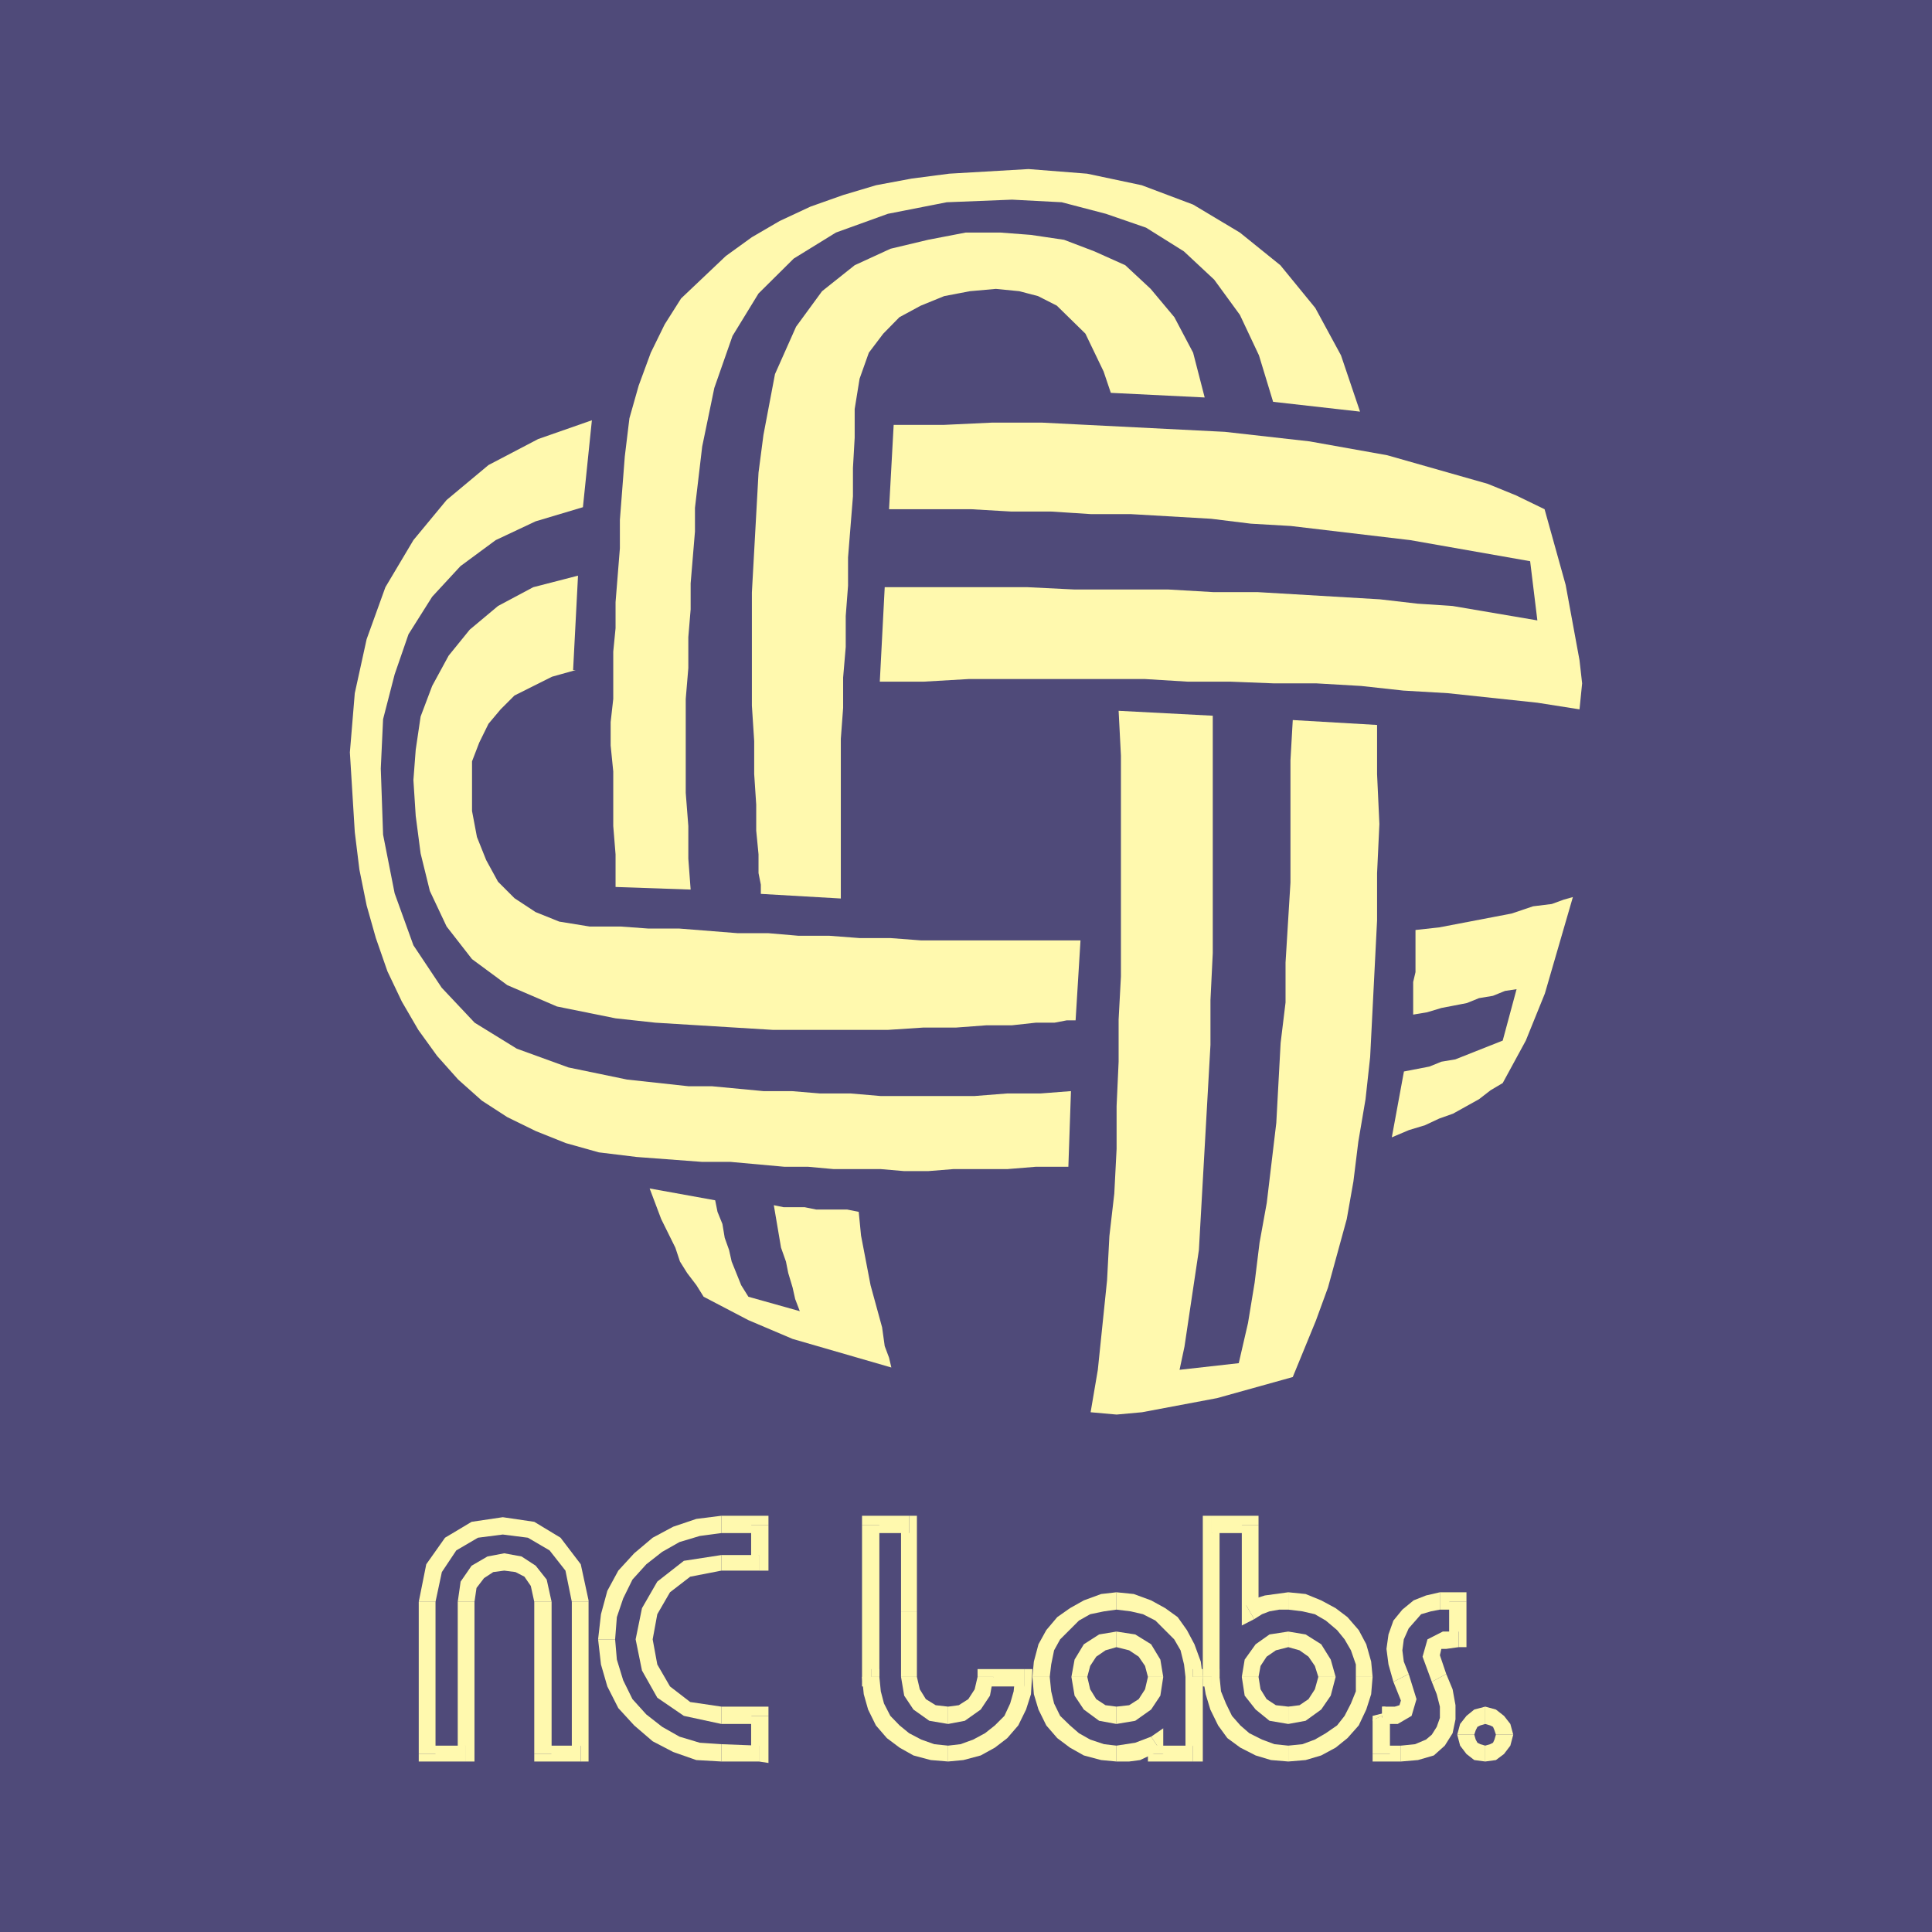 <?xml version="1.0" encoding="utf-8"?>
<!-- Generator: Adobe Illustrator 13.0.0, SVG Export Plug-In . SVG Version: 6.00 Build 14948)  -->
<!DOCTYPE svg PUBLIC "-//W3C//DTD SVG 1.0//EN" "http://www.w3.org/TR/2001/REC-SVG-20010904/DTD/svg10.dtd">
<svg version="1.0" id="Layer_1" xmlns="http://www.w3.org/2000/svg" xmlns:xlink="http://www.w3.org/1999/xlink" x="0px" y="0px"
	 width="192.756px" height="192.756px" viewBox="0 0 192.756 192.756" enable-background="new 0 0 192.756 192.756"
	 xml:space="preserve">
<g>
	<polygon fill-rule="evenodd" clip-rule="evenodd" fill="#4F4A79" points="0,0 192.756,0 192.756,192.756 0,192.756 0,0 	"/>
	<polygon fill-rule="evenodd" clip-rule="evenodd" fill="#4F4A79" points="43.306,156.414 45.035,154.051 47.339,152.609 
		50.164,152.178 52.958,152.609 55.464,154.051 57.193,156.414 57.943,159.812 57.943,174.996 54.053,174.996 54.053,159.812 
		53.765,157.941 52.958,156.846 51.748,156.068 50.308,155.924 48.925,156.068 47.686,156.846 46.764,158.084 46.418,159.812 
		46.418,174.996 42.672,174.996 42.672,159.812 43.306,156.414 	"/>
	<polygon fill-rule="evenodd" clip-rule="evenodd" fill="#FFF9AE" points="57.05,159.812 57.05,174.996 57.943,174.162 
		57.943,175.746 58.721,175.746 58.721,159.812 57.05,159.812 	"/>
	<polygon fill-rule="evenodd" clip-rule="evenodd" fill="#FFF9AE" points="57.943,174.162 54.053,174.162 55.033,174.996 
		53.304,174.996 53.304,175.746 57.943,175.746 57.943,174.162 	"/>
	<polygon fill-rule="evenodd" clip-rule="evenodd" fill="#FFF9AE" points="53.304,174.996 55.033,174.996 55.033,159.812 
		53.304,159.812 53.304,174.996 	"/>
	<polygon fill-rule="evenodd" clip-rule="evenodd" fill="#FFF9AE" points="48.636,155.289 47.052,156.211 45.957,157.797 
		45.669,159.812 47.339,159.812 47.542,158.43 48.291,157.451 49.212,156.846 50.308,156.701 51.431,156.846 52.324,157.307 
		52.958,158.229 53.304,159.812 55.033,159.812 54.543,157.594 53.448,156.211 52.037,155.289 50.308,154.973 48.636,155.289 	"/>
	<polygon fill-rule="evenodd" clip-rule="evenodd" fill="#FFF9AE" points="45.669,159.812 45.669,174.996 46.418,174.162 
		46.418,175.746 47.339,175.746 47.339,159.812 45.669,159.812 	"/>
	<polygon fill-rule="evenodd" clip-rule="evenodd" fill="#FFF9AE" points="46.418,174.162 42.672,174.162 43.451,174.996 
		41.779,174.996 41.779,175.746 46.418,175.746 46.418,174.162 	"/>
	<polygon fill-rule="evenodd" clip-rule="evenodd" fill="#FFF9AE" points="41.779,174.996 43.451,174.996 43.451,159.812 
		41.779,159.812 41.779,174.996 	"/>
	<polygon fill-rule="evenodd" clip-rule="evenodd" fill="#FFF9AE" points="44.084,156.846 45.524,154.684 47.686,153.418 
		50.164,153.1 52.67,153.418 54.832,154.684 56.416,156.701 57.05,159.812 58.721,159.812 58.721,159.67 57.943,156.068 
		55.926,153.418 53.304,151.832 50.164,151.371 47.052,151.832 44.401,153.418 42.528,156.068 41.779,159.812 43.451,159.812 
		44.084,156.846 	"/>
	<polygon fill-rule="evenodd" clip-rule="evenodd" fill="#4F4A79" points="69.67,152.322 71.974,152.178 75.72,152.178 
		75.72,155.924 71.974,155.924 68.574,156.557 66.211,158.229 64.828,160.764 64.339,163.559 64.828,166.383 66.211,168.889 
		68.574,170.561 71.974,171.193 75.72,171.193 75.72,174.996 71.974,174.996 69.67,174.65 67.45,174.018 65.578,172.922 
		63.907,171.684 62.466,169.955 61.371,167.938 60.795,165.777 60.449,163.559 60.795,161.195 61.371,159.18 62.466,157.162 
		63.907,155.434 65.578,154.195 67.45,153.1 69.67,152.322 	"/>
	<polygon fill-rule="evenodd" clip-rule="evenodd" fill="#FFF9AE" points="69.813,153.244 71.974,152.955 71.974,151.227 
		69.468,151.543 67.163,152.322 65.117,153.418 63.273,154.973 61.688,156.701 60.593,158.719 59.959,161.051 59.672,163.559 
		61.371,163.559 61.544,161.34 62.178,159.467 63.101,157.594 64.483,156.068 66.067,154.828 67.796,153.85 69.813,153.244 	"/>
	<polygon fill-rule="evenodd" clip-rule="evenodd" fill="#FFF9AE" points="76.67,151.227 71.974,151.227 71.974,152.955 
		75.72,152.955 74.941,152.178 76.67,152.178 76.67,151.227 	"/>
	<polygon fill-rule="evenodd" clip-rule="evenodd" fill="#FFF9AE" points="74.941,152.178 74.941,155.924 75.72,155.146 
		75.72,156.701 76.67,156.701 76.67,152.178 74.941,152.178 	"/>
	<polygon fill-rule="evenodd" clip-rule="evenodd" fill="#FFF9AE" points="71.974,156.701 75.72,156.701 75.72,155.146 
		71.974,155.146 71.974,156.701 	"/>
	<polygon fill-rule="evenodd" clip-rule="evenodd" fill="#FFF9AE" points="68.862,157.307 71.974,156.701 71.974,155.146 
		68.229,155.723 65.578,157.797 64.051,160.447 63.417,163.559 64.051,166.67 65.578,169.379 68.229,171.193 71.974,172 
		71.974,170.271 68.862,169.811 66.846,168.256 65.578,166.064 65.117,163.559 65.578,161.051 66.846,158.861 68.862,157.307 	"/>
	<polygon fill-rule="evenodd" clip-rule="evenodd" fill="#FFF9AE" points="76.67,170.271 71.974,170.271 71.974,172 75.72,172 
		74.941,171.193 76.67,171.193 76.67,170.271 	"/>
	<polygon fill-rule="evenodd" clip-rule="evenodd" fill="#FFF9AE" points="74.941,171.193 74.941,174.996 75.72,174.162 
		75.72,175.746 76.67,175.891 76.67,171.193 74.941,171.193 	"/>
	<polygon fill-rule="evenodd" clip-rule="evenodd" fill="#FFF9AE" points="75.72,174.162 71.974,174.018 71.974,175.746 
		75.72,175.746 75.72,174.162 	"/>
	<polygon fill-rule="evenodd" clip-rule="evenodd" fill="#FFF9AE" points="71.974,174.018 69.813,173.873 67.796,173.268 
		66.067,172.289 64.483,171.051 63.101,169.523 62.178,167.65 61.544,165.576 61.371,163.559 59.672,163.559 59.959,166.064 
		60.593,168.256 61.688,170.416 63.273,172.145 65.117,173.729 67.163,174.795 69.468,175.602 71.974,175.746 71.974,174.018 	"/>
	<path fill-rule="evenodd" clip-rule="evenodd" fill="#4F4A79" d="M108.479,160.303l1.527-0.346l1.383-0.145l1.585,0.145
		l1.412,0.346l1.383,0.748l1.095,0.98l0.922,1.037l0.807,1.268l0.288,1.586l0.145,1.383v7.691h-3.745v-0.979l-2.767,0.979h-1.124
		l-1.383-0.201l-1.527-0.432l-1.268-0.635l-1.094-0.949l-0.951-1.096l-0.778-1.412l-0.49-1.383l-0.144-1.584l0.144-1.383l0.49-1.586
		l0.778-1.268l0.951-1.037l1.094-0.98L108.479,160.303L108.479,160.303z M114.99,165.922l0.289,1.383l-0.289,1.584l-0.749,1.24
		l-1.268,0.777l-1.585,0.287l-1.383-0.287l-1.238-0.777l-0.778-1.24l-0.346-1.584l0.346-1.383l0.778-1.268l1.238-0.75l1.383-0.346
		l1.585,0.346l1.268,0.75L114.99,165.922L114.99,165.922z"/>
	<polygon fill-rule="evenodd" clip-rule="evenodd" fill="#FFF9AE" points="118.275,167.305 119.024,167.305 119.024,166.527 
		120.004,166.527 120.004,167.305 119.024,167.305 119.024,168.256 118.275,167.305 	"/>
	<polygon fill-rule="evenodd" clip-rule="evenodd" fill="#FFF9AE" points="118.275,167.305 118.275,174.996 119.024,174.162 
		119.024,175.746 120.004,175.746 120.004,167.305 118.275,167.305 	"/>
	<polygon fill-rule="evenodd" clip-rule="evenodd" fill="#FFF9AE" points="114.529,175.746 119.024,175.746 119.024,174.162 
		115.279,174.162 116.057,174.996 114.529,174.996 114.529,175.746 	"/>
	<polygon fill-rule="evenodd" clip-rule="evenodd" fill="#FFF9AE" points="114.529,174.996 116.057,174.996 116.057,172.434 
		114.847,173.268 115.769,174.65 114.529,174.018 114.529,174.996 	"/>
	<polygon fill-rule="evenodd" clip-rule="evenodd" fill="#FFF9AE" points="113.752,175.602 115.769,174.65 114.847,173.268 
		113.262,173.873 111.389,174.162 111.389,175.746 112.657,175.746 113.752,175.602 	"/>
	<polygon fill-rule="evenodd" clip-rule="evenodd" fill="#FFF9AE" points="111.389,175.746 111.389,174.162 110.15,174.018 
		108.768,173.557 107.644,172.922 106.751,172.145 105.771,171.193 105.166,169.955 104.878,168.744 104.733,167.305 
		103.005,167.305 103.149,169.033 103.609,170.561 104.388,172.145 105.482,173.412 106.751,174.363 108.134,175.141 
		109.862,175.602 111.389,175.746 	"/>
	<polygon fill-rule="evenodd" clip-rule="evenodd" fill="#FFF9AE" points="108.768,161.051 110.15,160.764 111.389,160.592 
		111.389,158.861 109.862,159.035 108.134,159.67 106.751,160.447 105.482,161.34 104.388,162.637 103.609,164.049 103.149,165.777 
		103.005,167.305 104.733,167.305 104.878,166.064 105.166,164.654 105.771,163.559 107.644,161.686 108.768,161.051 	"/>
	<polygon fill-rule="evenodd" clip-rule="evenodd" fill="#FFF9AE" points="115.279,161.686 117.15,163.559 117.785,164.654 
		118.132,166.064 118.275,167.305 118.275,168.256 119.024,168.256 119.024,166.527 120.004,167.305 119.802,165.777 
		119.169,164.049 118.419,162.637 117.497,161.34 116.258,160.447 114.847,159.67 113.118,159.035 111.389,158.861 111.389,160.592 
		112.801,160.764 114.04,161.051 115.279,161.686 	"/>
	<polygon fill-rule="evenodd" clip-rule="evenodd" fill="#FFF9AE" points="111.389,162.781 111.389,164.336 112.657,164.654 
		113.607,165.287 114.241,166.209 114.529,167.305 116.057,167.305 115.769,165.576 114.847,164.049 113.262,163.068 
		111.389,162.781 	"/>
	<polygon fill-rule="evenodd" clip-rule="evenodd" fill="#FFF9AE" points="116.057,167.305 114.529,167.305 114.241,168.543 
		113.607,169.523 112.657,170.129 111.389,170.271 111.389,172 113.262,171.684 114.847,170.561 115.769,169.176 116.057,167.305 	
		"/>
	<polygon fill-rule="evenodd" clip-rule="evenodd" fill="#FFF9AE" points="110.295,170.129 109.372,169.523 108.768,168.543 
		108.479,167.305 106.895,167.305 107.211,169.176 108.134,170.561 109.66,171.684 111.389,172 111.389,170.271 110.295,170.129 	
		"/>
	<polygon fill-rule="evenodd" clip-rule="evenodd" fill="#FFF9AE" points="109.66,163.068 108.134,164.049 107.211,165.576 
		106.895,167.305 108.479,167.305 108.768,166.209 109.372,165.287 110.295,164.654 111.389,164.336 111.389,162.781 
		109.66,163.068 	"/>
	<path fill-rule="evenodd" clip-rule="evenodd" fill="#4F4A79" d="M127.438,159.812h1.095l1.585,0.145l1.412,0.346l1.238,0.748
		l1.066,0.98l0.95,1.037l0.778,1.268l0.461,1.586l0.145,1.383l-0.145,1.584l-0.461,1.383l-0.778,1.412l-0.95,1.096l-1.066,0.949
		l-1.238,0.635l-1.412,0.432l-1.585,0.201l-1.526-0.201l-1.441-0.432l-1.383-0.635l-1.066-0.949l-0.95-1.096l-0.634-1.412
		l-0.49-1.383l-0.145-1.584v-15.127h3.746v8.586l0.922-0.461l0.951-0.346L127.438,159.812L127.438,159.812z M131.961,165.922
		l0.317,1.383l-0.317,1.584l-0.777,1.24l-1.239,0.777l-1.412,0.287l-1.526-0.287l-1.239-0.777l-0.836-1.24l-0.288-1.584l0.288-1.383
		l0.836-1.268l1.239-0.75l1.526-0.346l1.412,0.346l1.239,0.75L131.961,165.922L131.961,165.922z"/>
	<polygon fill-rule="evenodd" clip-rule="evenodd" fill="#FFF9AE" points="121.675,167.305 120.896,167.305 120.896,168.256 
		120.004,168.256 120.004,167.305 120.896,167.305 120.896,166.527 121.675,167.305 	"/>
	<polygon fill-rule="evenodd" clip-rule="evenodd" fill="#FFF9AE" points="120.896,152.955 120.896,151.227 120.004,151.227 
		120.004,167.305 121.675,167.305 121.675,152.178 120.896,152.955 	"/>
	<polygon fill-rule="evenodd" clip-rule="evenodd" fill="#FFF9AE" points="120.896,152.955 124.643,152.955 123.894,152.178 
		125.564,152.178 125.564,151.227 120.896,151.227 120.896,152.955 	"/>
	<polygon fill-rule="evenodd" clip-rule="evenodd" fill="#FFF9AE" points="123.894,152.178 123.894,162.176 125.133,161.541 
		124.325,160.158 125.564,160.764 125.564,152.178 123.894,152.178 	"/>
	<polygon fill-rule="evenodd" clip-rule="evenodd" fill="#FFF9AE" points="127.64,160.592 128.532,160.592 128.532,158.861 
		126.199,159.18 125.276,159.467 124.325,160.158 125.133,161.541 125.91,161.051 126.659,160.764 127.64,160.592 	"/>
	<polygon fill-rule="evenodd" clip-rule="evenodd" fill="#FFF9AE" points="133.401,162.637 134.15,163.559 134.784,164.654 
		135.274,166.064 135.274,167.305 136.945,167.305 136.801,165.777 136.312,164.049 135.562,162.637 134.438,161.34 
		133.258,160.447 131.817,159.67 130.261,159.035 128.532,158.861 128.532,160.592 129.944,160.764 131.184,161.051 
		132.278,161.686 133.401,162.637 	"/>
	<polygon fill-rule="evenodd" clip-rule="evenodd" fill="#FFF9AE" points="136.801,169.033 136.945,167.305 135.274,167.305 
		135.274,168.744 134.784,169.955 134.15,171.193 133.401,172.145 132.278,172.922 131.184,173.557 129.944,174.018 
		128.532,174.162 128.532,175.746 130.261,175.602 131.817,175.141 133.258,174.363 134.438,173.412 135.562,172.145 
		136.312,170.561 136.801,169.033 	"/>
	<polygon fill-rule="evenodd" clip-rule="evenodd" fill="#FFF9AE" points="121.819,168.744 121.675,167.305 121.675,166.527 
		120.896,166.527 120.896,168.256 120.004,167.305 120.292,169.033 120.754,170.561 121.531,172.145 122.453,173.412 
		123.75,174.363 125.276,175.141 126.804,175.602 128.532,175.746 128.532,174.162 127.149,174.018 125.91,173.557 124.643,172.922 
		123.75,172.145 122.914,171.193 122.309,169.955 121.819,168.744 	"/>
	<polygon fill-rule="evenodd" clip-rule="evenodd" fill="#FFF9AE" points="125.276,170.561 126.659,171.684 128.532,172 
		128.532,170.271 127.293,170.129 126.371,169.523 125.767,168.543 125.564,167.305 123.894,167.305 124.182,169.176 
		125.276,170.561 	"/>
	<polygon fill-rule="evenodd" clip-rule="evenodd" fill="#FFF9AE" points="126.659,163.068 125.276,164.049 124.182,165.576 
		123.894,167.305 125.564,167.305 125.767,166.209 126.371,165.287 127.293,164.654 128.532,164.336 128.532,162.781 
		126.659,163.068 	"/>
	<polygon fill-rule="evenodd" clip-rule="evenodd" fill="#FFF9AE" points="128.532,162.781 128.532,164.336 129.655,164.654 
		130.549,165.287 131.184,166.209 131.529,167.305 133.258,167.305 132.768,165.576 131.817,164.049 130.261,163.068 
		128.532,162.781 	"/>
	<polygon fill-rule="evenodd" clip-rule="evenodd" fill="#FFF9AE" points="128.532,170.271 128.532,172 130.261,171.684 
		131.817,170.561 132.768,169.176 133.258,167.305 131.529,167.305 131.184,168.543 130.549,169.523 129.655,170.129 
		128.532,170.271 	"/>
	<polygon fill-rule="evenodd" clip-rule="evenodd" fill="#4F4A79" points="86.956,152.178 86.956,167.305 87.101,168.889 
		87.389,170.271 88.195,171.684 89.117,172.779 90.212,173.729 91.48,174.363 93.007,174.795 94.592,174.996 95.975,174.795 
		97.531,174.363 98.77,173.729 99.864,172.779 100.786,171.684 101.593,170.271 102.025,168.889 102.227,167.305 98.279,167.305 
		97.991,168.889 97.243,170.129 95.975,170.906 94.592,171.193 93.007,170.906 91.768,170.129 90.99,168.889 90.702,167.305 
		90.702,152.178 86.956,152.178 	"/>
	<polygon fill-rule="evenodd" clip-rule="evenodd" fill="#FFF9AE" points="90.702,152.955 89.896,152.178 89.896,160.764 
		91.48,160.764 91.48,151.227 90.702,151.227 90.702,152.955 	"/>
	<polygon fill-rule="evenodd" clip-rule="evenodd" fill="#FFF9AE" points="90.702,151.227 86.005,151.227 86.005,152.178 
		87.734,152.178 86.956,152.955 90.702,152.955 90.702,151.227 	"/>
	<polygon fill-rule="evenodd" clip-rule="evenodd" fill="#FFF9AE" points="86.005,152.178 86.005,168.256 86.956,168.256 
		86.956,166.527 87.734,167.305 87.734,152.178 86.005,152.178 	"/>
	<polygon fill-rule="evenodd" clip-rule="evenodd" fill="#FFF9AE" points="86.005,167.305 86.956,167.305 86.956,166.527 
		87.734,166.527 87.734,167.305 86.956,167.305 86.956,168.256 86.005,167.305 	"/>
	<polygon fill-rule="evenodd" clip-rule="evenodd" fill="#FFF9AE" points="88.195,169.955 87.878,168.744 87.734,167.305 
		86.005,167.305 86.178,169.033 86.611,170.561 87.389,172.145 88.483,173.412 89.751,174.363 91.134,175.141 92.863,175.602 
		94.592,175.746 94.592,174.162 93.208,174.018 91.912,173.557 90.702,172.922 89.751,172.145 88.83,171.193 88.195,169.955 	"/>
	<polygon fill-rule="evenodd" clip-rule="evenodd" fill="#FFF9AE" points="103.005,166.527 102.227,166.527 102.227,168.256 
		101.275,167.305 101.132,168.744 100.786,169.955 100.21,171.193 99.259,172.145 98.279,172.922 97.099,173.557 95.831,174.018 
		94.592,174.162 94.592,175.746 96.119,175.602 97.848,175.141 99.259,174.363 100.498,173.412 101.593,172.145 102.371,170.561 
		102.86,169.033 103.005,166.527 	"/>
	<polygon fill-rule="evenodd" clip-rule="evenodd" fill="#FFF9AE" points="98.279,168.256 102.227,168.256 102.227,166.527 
		97.531,166.527 97.531,167.305 99.115,167.305 98.279,168.256 	"/>
	<polygon fill-rule="evenodd" clip-rule="evenodd" fill="#FFF9AE" points="96.608,169.523 95.657,170.129 94.592,170.271 
		94.592,172 96.263,171.684 97.848,170.561 98.77,169.176 99.115,167.305 97.531,167.305 97.243,168.543 96.608,169.523 	"/>
	<polygon fill-rule="evenodd" clip-rule="evenodd" fill="#FFF9AE" points="93.353,170.129 92.373,169.523 91.768,168.543 
		91.48,167.305 89.896,167.305 90.212,169.176 91.134,170.561 92.719,171.684 94.592,172 94.592,170.271 93.353,170.129 	"/>
	<polygon fill-rule="evenodd" clip-rule="evenodd" fill="#FFF9AE" points="89.896,167.305 91.48,167.305 91.48,160.764 
		89.896,160.764 89.896,167.305 	"/>
	<polygon fill-rule="evenodd" clip-rule="evenodd" fill="#4F4A79" points="140.547,161.195 141.325,160.447 142.42,159.957 
		143.659,159.812 145.531,159.812 145.531,163.559 144.148,163.559 143.054,164.049 142.852,165.143 144.148,168.744 
		144.437,170.129 144.437,171.539 144.148,172.635 143.515,173.557 142.563,174.363 141.325,174.795 139.769,174.996 
		137.896,174.996 137.896,171.193 139.309,171.051 140.201,170.762 140.547,169.523 139.309,165.922 139.164,164.51 
		139.309,163.271 139.769,162.176 140.547,161.195 	"/>
	<polygon fill-rule="evenodd" clip-rule="evenodd" fill="#FFF9AE" points="136.945,171.193 136.945,174.996 138.675,174.996 
		138.675,171.193 137.147,171.539 138.675,170.762 136.945,171.193 	"/>
	<polygon fill-rule="evenodd" clip-rule="evenodd" fill="#FFF9AE" points="138.185,170.271 138.675,170.561 138.675,170.762 
		137.896,171.137 137.896,172 137.436,172 136.945,171.684 136.945,171.539 137.147,171.539 137.896,171.137 137.896,170.271 
		138.185,170.271 	"/>
	<polygon fill-rule="evenodd" clip-rule="evenodd" fill="#FFF9AE" points="141.325,169.523 140.547,167.016 139.02,167.793 
		139.769,169.666 139.625,170.129 139.164,170.271 137.896,170.271 137.896,172 139.452,172 140.835,171.193 141.325,169.523 	"/>
	<polygon fill-rule="evenodd" clip-rule="evenodd" fill="#FFF9AE" points="138.53,163.068 138.328,164.51 138.53,166.064 
		139.02,167.793 140.547,167.016 140.058,165.777 139.913,164.654 140.058,163.559 140.547,162.463 141.786,161.051 
		142.766,160.764 143.659,160.592 143.659,158.861 142.275,159.18 141.036,159.67 139.913,160.592 139.02,161.686 138.53,163.068 	
		"/>
	<polygon fill-rule="evenodd" clip-rule="evenodd" fill="#FFF9AE" points="143.659,160.592 145.531,160.592 144.581,159.812 
		146.31,159.812 146.31,158.861 143.659,158.861 143.659,160.592 	"/>
	<polygon fill-rule="evenodd" clip-rule="evenodd" fill="#FFF9AE" points="144.581,159.812 144.581,163.559 145.531,162.781 
		145.531,164.336 146.31,164.336 146.31,159.812 144.581,159.812 	"/>
	<polygon fill-rule="evenodd" clip-rule="evenodd" fill="#FFF9AE" points="143.947,162.781 142.42,163.559 141.93,165.287 
		142.852,167.793 144.293,167.016 143.659,165.143 143.803,164.51 144.293,164.51 145.531,164.336 145.531,162.781 143.947,162.781 
			"/>
	<polygon fill-rule="evenodd" clip-rule="evenodd" fill="#FFF9AE" points="143.659,170.271 143.659,171.395 143.342,172.289 
		142.852,173.066 142.275,173.557 141.181,174.018 139.769,174.162 139.769,175.746 141.469,175.602 143.054,175.141 
		144.148,174.162 144.927,172.922 145.215,171.539 145.215,170.129 144.927,168.543 144.293,167.016 142.852,167.793 
		143.342,169.033 143.659,170.271 	"/>
	<polygon fill-rule="evenodd" clip-rule="evenodd" fill="#FFF9AE" points="137.896,174.162 138.675,174.996 136.945,174.996 
		136.945,175.746 139.769,175.746 139.769,174.162 137.896,174.162 	"/>
	<polygon fill-rule="evenodd" clip-rule="evenodd" fill="#4F4A79" points="147.404,174.795 146.8,174.508 146.454,173.873 
		146.31,173.066 146.454,172.289 146.8,171.684 147.404,171.395 148.182,171.193 148.96,171.395 149.565,171.684 149.91,172.289 
		150.055,173.066 149.91,173.873 149.565,174.508 148.96,174.795 148.182,174.996 147.404,174.795 	"/>
	<polygon fill-rule="evenodd" clip-rule="evenodd" fill="#FFF9AE" points="149.248,170.561 148.182,170.271 148.182,172 
		148.672,172.145 148.96,172.289 149.104,172.635 149.248,173.066 150.977,173.066 150.688,172 150.055,171.193 149.248,170.561 	
		"/>
	<polygon fill-rule="evenodd" clip-rule="evenodd" fill="#FFF9AE" points="150.977,173.066 149.248,173.066 149.104,173.557 
		148.96,173.873 148.672,174.018 148.182,174.162 148.182,175.746 149.248,175.602 150.055,174.996 150.688,174.162 
		150.977,173.066 	"/>
	<polygon fill-rule="evenodd" clip-rule="evenodd" fill="#FFF9AE" points="148.182,174.162 147.692,174.018 147.404,173.873 
		147.231,173.557 147.087,173.066 145.388,173.066 145.676,174.162 146.31,174.996 147.087,175.602 148.182,175.746 
		148.182,174.162 	"/>
	<polygon fill-rule="evenodd" clip-rule="evenodd" fill="#FFF9AE" points="148.182,172 148.182,170.271 147.087,170.561 
		146.31,171.193 145.676,172 145.388,173.066 147.087,173.066 147.231,172.635 147.404,172.289 147.692,172.145 148.182,172 	"/>
	<path fill-rule="evenodd" clip-rule="evenodd" fill="#FFF9AE" d="M110.338,21.332l4.005,1.382l3.773,2.363l3.025,2.824l2.564,3.515
		l1.901,4.034l1.412,4.639l8.673,0.979l-1.901-5.618l-2.564-4.725l-3.486-4.264l-4.034-3.256l-4.668-2.794l-5.128-1.931
		l-5.445-1.152l-5.849-0.461l-7.924,0.461l-3.746,0.49l-3.544,0.662l-3.284,0.98l-3.256,1.153l-3.083,1.44l-2.766,1.613
		l-2.593,1.873l-4.466,4.235l-1.642,2.594l-1.384,2.823l-1.209,3.285l-0.922,3.256l-0.461,3.803l-0.49,6.338v2.824l-0.432,5.388
		v2.593l-0.23,2.334v4.725l-0.26,2.305v2.334l0.26,2.593v5.446l0.23,2.824v3.255l7.491,0.259l-0.231-3.083v-3.256l-0.259-3.314
		v-9.363l0.259-3.083V63.57l0.231-2.766v-2.593l0.432-5.187v-2.362l0.72-6.108l1.21-5.849l1.815-5.187l2.593-4.235l3.515-3.486
		l4.207-2.594l5.186-1.872l5.877-1.153l6.512-0.259l4.955,0.259L110.338,21.332L110.338,21.332z M117.166,31.646l1.872,3.544
		l1.153,4.466l-9.364-0.461l-0.72-2.132l-1.815-3.774l-2.853-2.795l-1.873-0.951l-1.873-0.49l-2.333-0.23l-2.593,0.23l-2.564,0.49
		l-2.334,0.951l-2.132,1.152l-1.613,1.643l-1.441,1.901l-0.922,2.593l-0.49,3.025v2.853l-0.172,3.026v2.823l-0.49,6.108v2.824
		l-0.231,3.025v3.083l-0.259,3.054v3.025l-0.23,3.083v15.933l-7.981-0.461v-0.921l-0.23-1.153v-1.872l-0.23-2.363v-2.593
		l-0.202-3.054v-3.285l-0.23-3.544V59.104l0.663-11.957l0.489-3.746l1.153-6.079l2.103-4.726l2.593-3.543l3.256-2.593l3.573-1.642
		l3.746-0.893l3.746-0.721h3.486l3.024,0.231l3.313,0.49l3.025,1.152l3.083,1.383l2.535,2.363L117.166,31.646L117.166,31.646z"/>
	<polygon fill-rule="evenodd" clip-rule="evenodd" fill="#FFF9AE" points="128.777,52.477 140.705,53.889 152.662,55.992 
		153.383,61.898 144.912,60.458 141.426,60.228 137.681,59.795 125.464,59.075 121.056,59.075 116.59,58.816 107.226,58.816 
		102.529,58.585 88.268,58.585 87.778,68.007 92.186,68.007 96.651,67.748 114.228,67.748 118.462,68.007 122.697,68.007 
		127.105,68.18 131.342,68.18 135.807,68.439 140.014,68.9 144.451,69.159 153.383,70.11 157.589,70.772 157.849,68.18 
		157.589,65.875 156.206,58.355 154.103,50.806 151.251,49.423 148.427,48.271 138.4,45.418 130.649,44.035 122.208,43.085 
		103.912,42.163 99.015,42.163 94.116,42.393 89.161,42.393 88.7,50.806 96.911,50.806 100.887,51.037 104.863,51.037 
		108.868,51.295 112.844,51.295 120.825,51.757 124.801,52.247 128.777,52.477 	"/>
	<path fill-rule="evenodd" clip-rule="evenodd" fill="#FFF9AE" d="M48.737,46.398l-4.178,3.486l-3.313,4.005l-2.795,4.697
		l-1.872,5.186l-1.182,5.388l-0.49,5.906l0.49,7.952l0.461,3.746l0.721,3.572l0.921,3.256l1.153,3.313l1.441,3.026l1.642,2.822
		l1.873,2.594l2.103,2.361l2.363,2.104l2.535,1.643l2.824,1.383l3.025,1.211l3.285,0.922l3.774,0.461l6.54,0.49h2.824l5.387,0.488
		h2.362l2.536,0.23h4.696l2.363,0.203h2.362l2.535-0.203h5.389l2.823-0.23h3.256l0.26-7.549l-3.025,0.232h-3.313l-3.284,0.258
		h-9.365l-3.025-0.258h-3.054l-2.795-0.232h-2.824l-5.157-0.488h-2.334l-6.108-0.664l-5.849-1.209l-5.157-1.873l-4.206-2.592
		l-3.285-3.488l-2.823-4.235l-1.874-5.186l-1.152-5.849l-0.23-6.598l0.23-4.927l1.152-4.466l1.383-4.005l2.363-3.746l2.823-3.054
		l3.516-2.594l3.976-1.872l4.725-1.412l0.894-8.673l-5.359,1.873L48.737,46.398L48.737,46.398z M44.761,65.414l2.104-2.593
		l2.824-2.363l3.514-1.873l4.466-1.152l-0.49,9.421h0.259l-2.363,0.663l-3.745,1.873l-1.383,1.382l-1.21,1.44l-0.922,1.874
		l-0.72,1.873v4.955l0.49,2.593l0.922,2.305l1.182,2.161l1.642,1.642l2.103,1.383l2.363,0.951l3.025,0.49h3.083l2.766,0.202h3.083
		l5.82,0.461h3.054l3.025,0.259h3.083l3.025,0.231h3.083l3.025,0.23h15.933l-0.489,7.98h-0.894l-1.21,0.232h-1.873l-2.362,0.258
		h-2.535l-3.083,0.23H92.1l-3.516,0.23H77.117l-11.727-0.719l-3.976-0.434l-5.849-1.182l-4.956-2.131l-3.515-2.594l-2.536-3.256
		l-1.671-3.544l-0.922-3.746l-0.489-3.746l-0.23-3.573l0.23-3.025l0.489-3.312l1.153-3.055L44.761,65.414L44.761,65.414z"/>
	<polygon fill-rule="evenodd" clip-rule="evenodd" fill="#FFF9AE" points="80.287,120.445 78.183,120.445 77.204,120.242 
		77.924,124.479 78.413,125.861 78.644,127.014 79.077,128.455 79.335,129.607 79.796,130.816 74.668,129.377 73.948,128.225 
		72.997,125.861 72.738,124.709 72.306,123.5 72.075,122.115 71.585,120.906 71.354,119.754 64.815,118.572 65.967,121.627 
		67.379,124.479 67.839,125.861 68.56,127.014 69.482,128.225 70.203,129.377 74.668,131.711 79.077,133.584 88.93,136.436 
		88.7,135.455 88.268,134.303 88.007,132.43 86.856,128.225 85.905,123.268 85.675,120.906 84.522,120.676 81.438,120.676 
		80.287,120.445 	"/>
	<polygon fill-rule="evenodd" clip-rule="evenodd" fill="#FFF9AE" points="128.979,71.839 128.749,75.873 128.749,88.06 
		128.259,96.041 128.259,100.018 127.769,104.051 127.336,112.031 126.385,120.012 125.665,123.988 125.176,127.965 
		124.514,131.998 123.591,136.004 117.685,136.666 118.174,134.361 119.614,124.709 120.768,104.252 120.768,99.787 120.998,95.09 
		120.998,71.407 111.605,70.917 111.835,75.383 111.835,97.424 111.605,101.717 111.605,105.924 111.403,110.361 111.403,114.625 
		111.173,119.09 110.684,123.326 110.452,127.734 109.531,136.666 108.811,140.9 111.403,141.131 113.938,140.9 121.431,139.49 
		128.979,137.387 131.284,131.768 132.494,128.455 134.366,121.627 135.029,117.881 135.52,113.904 136.239,109.668 136.7,105.461 
		137.392,91.806 137.392,87.109 137.622,82.211 137.392,77.255 137.392,72.329 128.979,71.839 	"/>
	<polygon fill-rule="evenodd" clip-rule="evenodd" fill="#FFF9AE" points="156.005,89.76 154.823,90.192 152.95,90.423 
		150.818,91.143 143.587,92.526 141.224,92.785 141.224,96.992 140.993,97.971 140.993,101.227 142.377,100.996 143.817,100.564 
		146.353,100.074 147.562,99.584 148.945,99.355 150.155,98.865 151.309,98.691 149.926,103.82 145.2,105.693 143.817,105.924 
		142.607,106.412 140.071,106.902 138.861,113.473 140.562,112.752 142.175,112.262 143.587,111.6 144.97,111.109 147.562,109.668 
		148.715,108.775 149.926,108.057 152.23,103.82 154.132,99.123 156.927,89.5 156.005,89.76 	"/>
</g>
</svg>
